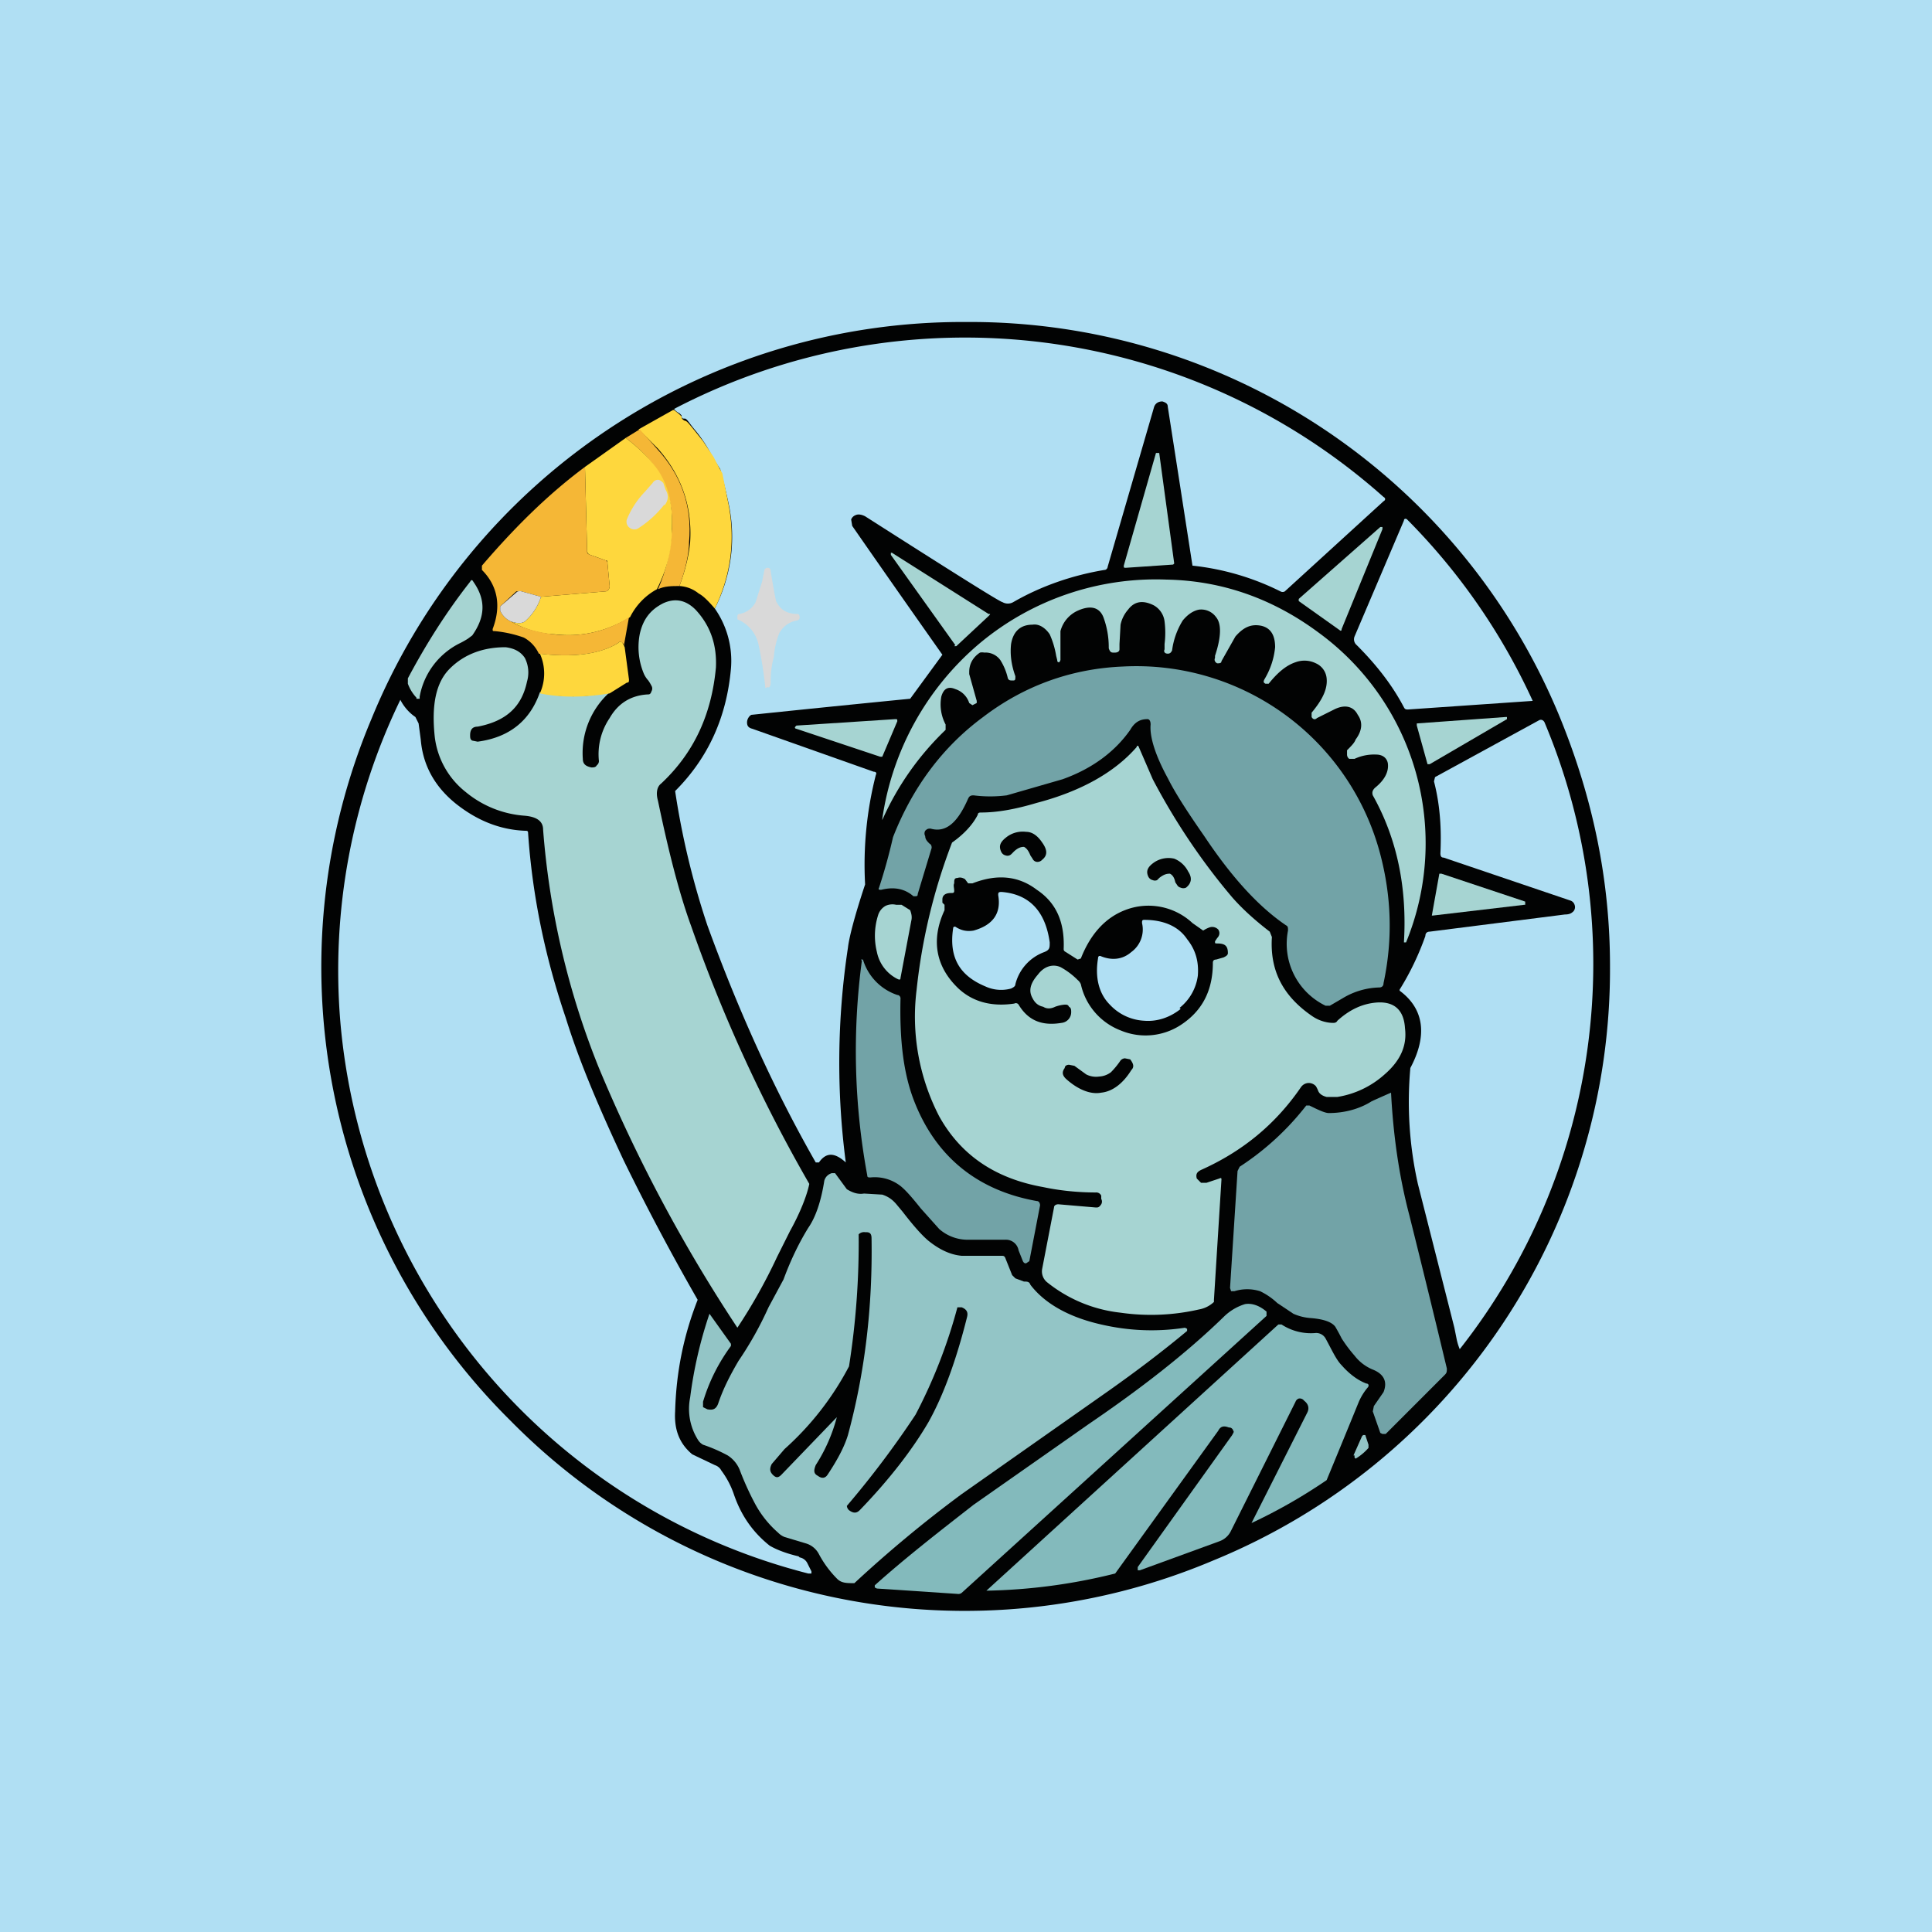 <!-- by TradingView --><svg width="18" height="18" viewBox="0 0 18 18" xmlns="http://www.w3.org/2000/svg"><path fill="#B0DFF3" d="M0 0h18v18H0z"/><path d="M15 9a5.95 5.95 0 0 1-3.7 5.54 5.94 5.94 0 0 1-6.54-1.3 5.95 5.95 0 0 1-1.3-6.54A5.95 5.95 0 0 1 9 3a5.94 5.94 0 0 1 5.54 3.7c.3.74.46 1.5.46 2.3Z" fill="#020303"/><path d="M6.66 5.67c.15-.3.2-.63.13-.97a5.65 5.65 0 0 0-.08-.33 2.62 2.62 0 0 1-.07-.11A1.3 1.3 0 0 0 6.47 4c-.05-.06-.07-.1-.09-.1-.02 0-.03 0-.03-.03l-.02-.02a.13.13 0 0 1-.05-.04 5.86 5.86 0 0 1 6.61.82c.02.01.02.03 0 .04l-.92.84a.04.04 0 0 1-.04 0 2.4 2.4 0 0 0-.82-.24 1191.2 1191.2 0 0 0-.23-1.48c0-.03-.02-.04-.05-.05-.04 0-.07.02-.08.06l-.43 1.48c0 .01-.01.03-.03.03-.3.05-.59.15-.85.3a.1.1 0 0 1-.1 0c-.02 0-.45-.27-1.28-.8-.04-.02-.07-.02-.09-.01a.07.07 0 0 0-.04.04l.01.06a188.51 188.51 0 0 0 .84 1.2l-.3.41A252.81 252.81 0 0 0 7 6.66c-.02.01-.04.04-.04.07 0 .03.01.05.05.06l1.13.4c.02 0 .03.01.02.03a3.38 3.38 0 0 0-.1 1.02c-.1.3-.15.5-.16.59a7.14 7.14 0 0 0-.02 2c-.1-.09-.18-.1-.25 0H7.6c-.4-.7-.73-1.44-1.01-2.21a7.4 7.4 0 0 1-.3-1.25c.31-.31.48-.69.52-1.14a.85.85 0 0 0-.15-.56Z" fill="#B0DFF3"/><path d="m6.28 3.82.05.04.02.02c0 .02.01.03.03.04.02 0 .04.03.09.09l.08.1.1.15a2.6 2.6 0 0 0 .08.15l.06.3c.06.33.02.65-.13.96-.06-.07-.11-.12-.15-.14a.31.31 0 0 0-.18-.07c.06-.16.09-.3.1-.41.02-.33-.08-.62-.3-.87L5.95 4l.32-.18Z" fill="#FED73D"/><path d="m5.96 4 .16.18c.23.25.33.54.3.87 0 .1-.03.25-.09.41-.07 0-.14 0-.2.03.08-.18.12-.37.13-.56.01-.22-.04-.4-.14-.55-.06-.1-.16-.2-.29-.3L5.96 4Z" fill="#F5B736"/><path d="M5.83 4.08c.13.1.23.2.3.3.1.15.14.33.13.55 0 .2-.05.38-.14.56a.6.6 0 0 0-.25.26c-.21.13-.45.19-.7.16a.91.91 0 0 1-.41-.12c.06.02.1.02.13 0a.5.5 0 0 0 .15-.23l.6-.05c.02 0 .04-.02.04-.05l-.02-.21c0-.02 0-.03-.02-.03l-.14-.05a.04.04 0 0 1-.03-.04l-.02-.78.38-.27Z" fill="#FED73D"/><path d="m10.8 4.22.14 1.03-.01.01-.44.03c-.02 0-.02 0-.02-.02l.3-1.05h.03Z" fill="#A6D4D2"/><path d="m5.45 4.35.02.78c0 .02 0 .03.03.04l.14.05c.01 0 .02.01.02.03l.02.21c0 .03-.02.05-.04.05l-.6.05-.18-.05h-.05l-.15.14v.04a.2.2 0 0 0 .1.1c.1.06.24.1.4.12.26.03.5-.03.7-.16l-.05.28V6c-.02-.02-.03-.03-.05-.01-.16.1-.4.14-.74.1a.32.32 0 0 0-.14-.15 1.12 1.12 0 0 0-.27-.06c-.02 0-.02 0-.02-.02.08-.21.05-.4-.1-.55v-.04c.3-.35.61-.66.96-.92Z" fill="#F5B736"/><path d="M6.19 4.7a.97.97 0 0 1-.24.22.07.07 0 0 1-.08 0 .07.07 0 0 1-.03-.08.82.82 0 0 1 .17-.26l.07-.08a.06.06 0 0 1 .05-.03c.02 0 .04.02.05.03l.02.06c.03.05.03.1-.01.15Z" fill="#D9D9D9"/><path d="m14.28 6.53-1.16.08c-.02 0-.03 0-.04-.02-.11-.21-.26-.4-.44-.58a.07.07 0 0 1-.02-.08l.46-1.08c0-.02.02-.02.03-.01a5.85 5.85 0 0 1 1.17 1.69Z" fill="#B0DFF3"/><path d="m12.1 5.58.76-.67h.02v.02l-.38.93c0 .02-.01.02-.02.01l-.38-.27v-.02ZM8.9 6.01l-.6-.84v-.02h.01l.9.57c.02 0 .02 0 0 .02l-.3.28h-.02Z" fill="#A6D4D2"/><path d="m7.16 6.4-.03.01V6.4a3.76 3.76 0 0 0-.06-.38.33.33 0 0 0-.2-.25v-.03s0-.02.02-.02a.21.21 0 0 0 .15-.11l.06-.19.02-.1c0-.02.02-.03.03-.03.02 0 .03.01.03.03a6.87 6.87 0 0 0 .05.28c.04.08.1.12.2.12.01 0 .02.01.02.03 0 .01 0 .02-.02.03a.23.23 0 0 0-.17.12.74.74 0 0 0-.05.22c-.02.07-.03.15-.03.23 0 .03 0 .04-.02.06Z" fill="#D9D9D9"/><path d="M3.88 6.5a.38.38 0 0 1-.08-.13v-.05c.17-.32.36-.62.58-.9.01-.02.02-.02.03 0 .12.17.11.33-.01.5l-.04.03a.78.78 0 0 1-.07.04.68.68 0 0 0-.14.09.69.69 0 0 0-.24.41v.02h-.03ZM13.1 8.78h-.02c.03-.5-.06-.96-.29-1.37-.01-.03 0-.05.02-.07.1-.08.13-.16.12-.23-.01-.05-.05-.08-.11-.08a.43.43 0 0 0-.2.04h-.05a.05.05 0 0 1-.02-.04v-.04c.04-.04.07-.07.08-.1.06-.08.07-.16.02-.23-.04-.08-.12-.1-.22-.05l-.16.08c-.02.02-.04.01-.05-.01v-.04c.1-.12.15-.22.14-.32a.17.17 0 0 0-.1-.14.24.24 0 0 0-.19-.01c-.09.03-.17.1-.25.2h-.03c-.02-.01-.02-.02-.01-.04.06-.1.09-.2.1-.3 0-.11-.04-.18-.13-.2-.1-.02-.17.02-.24.1l-.13.23c0 .02-.02.02-.04.02-.02-.01-.03-.03-.02-.05v-.02c.06-.18.06-.3.01-.36a.17.17 0 0 0-.16-.07c-.05.01-.1.04-.15.1a.7.7 0 0 0-.1.28c-.01.02-.02.03-.04.03-.03 0-.04-.02-.03-.04V6a.84.84 0 0 0 0-.21.2.2 0 0 0-.1-.15c-.1-.05-.18-.04-.24.04a.31.31 0 0 0-.07.14l-.01.18v.05c0 .02-.02.03-.04.03h-.02c-.02 0-.03-.01-.04-.04v-.01a.8.8 0 0 0-.05-.28c-.04-.1-.13-.11-.24-.06a.29.29 0 0 0-.16.19v.27l-.01.02c-.01 0-.02 0-.02-.02l-.01-.04a.8.8 0 0 0-.06-.2c-.04-.06-.1-.1-.16-.09-.11 0-.18.06-.2.18-.01.09 0 .19.04.3 0 .03 0 .04-.02.04-.03 0-.04 0-.05-.02a.54.54 0 0 0-.07-.17.17.17 0 0 0-.15-.07.1.1 0 0 0-.04 0c-.06.04-.1.1-.1.18v.02l.07.25v.02l-.04.02-.03-.02a.2.2 0 0 0-.13-.13c-.07-.03-.11 0-.13.07a.4.4 0 0 0 .04.26v.05a2.65 2.65 0 0 0-.59.84v-.01A2.63 2.63 0 0 1 9.12 6a2.56 2.56 0 0 1 1.75-.6c.52.01.99.18 1.41.49a2.43 2.43 0 0 1 .82 2.89Z" fill="#A6D4D2"/><path d="M5.04 5.56a.5.5 0 0 1-.15.23c-.03.02-.07.02-.13 0a.2.2 0 0 1-.1-.1v-.04l.15-.13a.05.05 0 0 1 .05-.01l.18.05Z" fill="#D9D9D9"/><path d="M5.03 6.45c.2.05.41.05.65 0a.76.76 0 0 0-.25.62c0 .05.03.07.08.08.02 0 .04 0 .05-.02a.05.05 0 0 0 .02-.04.6.6 0 0 1 .1-.4c.08-.14.2-.21.35-.22.02 0 .03 0 .04-.03a.05.05 0 0 0 0-.05.38.38 0 0 0-.03-.05.24.24 0 0 1-.04-.06.64.64 0 0 1-.04-.37c.03-.14.1-.23.22-.29.11-.05.21-.03.3.06.14.15.2.33.19.54-.04.43-.2.79-.51 1.08-.04.03-.05.09-.03.16.1.48.2.87.31 1.17a14.2 14.2 0 0 0 1.1 2.4c-.02.1-.08.26-.18.44l-.12.24a5.04 5.04 0 0 1-.37.66 14.47 14.47 0 0 1-1.29-2.42 7.45 7.45 0 0 1-.52-2.22c0-.08-.06-.12-.17-.13a.97.97 0 0 1-.55-.22.77.77 0 0 1-.29-.52c-.03-.29.01-.5.14-.63.14-.14.32-.2.52-.2.08.01.14.04.18.1a.3.3 0 0 1 .02.22c-.05.24-.2.37-.46.42-.05 0-.07.03-.07.08 0 .02 0 .04.02.05l.05.01c.3-.04.49-.2.58-.46Z" fill="#A6D4D2"/><path d="m5.82 6.03.04.3c0 .02 0 .03-.02.03l-.16.1c-.24.04-.46.04-.65 0a.45.45 0 0 0 0-.37c.32.04.57 0 .73-.1.02-.02.03-.01.04 0l.02.04Z" fill="#FED73D"/><path d="M8.55 8.33c0 .01 0 .02-.02.02h-.02c-.08-.07-.18-.09-.3-.06-.02 0-.03 0-.02-.02a5.26 5.26 0 0 0 .13-.47c.18-.46.46-.84.84-1.12.38-.29.82-.45 1.3-.47a2.35 2.35 0 0 1 2.4 1.75c.1.38.12.78.03 1.2 0 .03-.02.04-.04.04a.69.69 0 0 0-.34.1l-.12.07h-.04a.64.64 0 0 1-.35-.7c0-.03 0-.04-.02-.05-.25-.17-.5-.44-.76-.83-.16-.23-.27-.4-.34-.54-.12-.22-.17-.39-.16-.5 0-.03-.01-.05-.03-.05-.07 0-.12.03-.16.1-.14.2-.35.36-.63.46l-.52.15a1.22 1.22 0 0 1-.31 0c-.03 0-.04.01-.05.03-.1.23-.21.32-.35.28-.02 0-.03 0-.05.02a.05.05 0 0 0 0 .05c0 .03.02.05.04.07.02.01.02.03.02.04l-.13.43Z" fill="#72A3A7"/><path d="m7.52 14.56.04.08v.02h-.03a5.82 5.82 0 0 1-4.36-5.15 5.78 5.78 0 0 1 .56-2.99c.03.06.08.12.14.16l.03.06.02.15c.02.24.13.44.33.6.19.15.4.24.64.25.02 0 .03 0 .03.02.04.59.16 1.16.35 1.72.13.42.32.86.54 1.33a22.05 22.05 0 0 0 .69 1.3c-.13.33-.2.67-.21 1.04-.01.17.04.3.16.4l.21.1c.03.01.05.03.06.05a.8.8 0 0 1 .12.23c.07.2.18.35.33.47.05.03.14.07.27.1l.01.01a.1.1 0 0 1 .07.05Z" fill="#B0DFF3"/><path d="m7.42 6.76.92-.06c.02 0 .02 0 .02.02l-.14.33H8.2l-.78-.26c-.01 0-.02-.01-.01-.02l.01-.01ZM13.2 6.74l.83-.06h.01v.02l-.72.42h-.02l-.1-.36v-.02Z" fill="#A6D4D2"/><path d="M13.6 12.57a.52.52 0 0 1-.03-.1l-.02-.1-.34-1.34a3.5 3.5 0 0 1-.07-1.08c.16-.3.13-.55-.1-.72v-.01c.1-.16.18-.33.24-.5 0-.03.02-.04.04-.04l1.26-.16c.04 0 .06-.01.08-.03a.06.06 0 0 0 .01-.06.06.06 0 0 0-.04-.04l-1.18-.4c-.02 0-.03-.01-.03-.04.01-.21 0-.44-.06-.67l.01-.04.97-.53c.02-.01.04 0 .05.02a5.8 5.8 0 0 1-.79 5.84Z" fill="#B0DFF3"/><path d="M11.36 10.98c.02-.01.02 0 .02.01l-.07 1.12v.02a.27.27 0 0 1-.14.07 2 2 0 0 1-.73.03 1.32 1.32 0 0 1-.68-.28.13.13 0 0 1-.05-.13l.11-.57c0-.02.02-.03.04-.03l.35.03c.02 0 .03 0 .05-.03a.05.05 0 0 0 0-.05v-.03a.05.05 0 0 0-.05-.03c-.18 0-.35-.02-.49-.05-.45-.08-.77-.3-.97-.66a2.02 2.02 0 0 1-.21-1.18 5.4 5.4 0 0 1 .33-1.37c.1-.07.19-.16.24-.26 0-.02.02-.02.03-.02.15 0 .32-.03.52-.09.42-.11.73-.29.93-.52 0-.02.02-.01.02 0l.13.3c.21.4.46.77.74 1.1.07.08.18.19.35.32l.02.05c-.02.31.1.55.38.74.06.04.13.06.19.06.01 0 .03 0 .04-.02.11-.1.23-.16.37-.17.16-.01.25.07.26.24.02.16-.04.3-.19.43a.86.86 0 0 1-.44.21h-.1c-.04-.01-.07-.03-.08-.06a.27.27 0 0 0-.02-.04.09.09 0 0 0-.07-.03.09.09 0 0 0-.07.04c-.24.35-.55.6-.93.77-.04.02-.05.04-.04.08l.04.04h.05l.12-.04Z" fill="#A6D4D2"/><path d="M9.56 7.75c.06 0 .11.04.15.1.05.07.05.12 0 .16a.06.06 0 0 1-.05.02.05.05 0 0 1-.04-.03l-.02-.03c-.02-.05-.04-.07-.06-.08-.03 0-.06.01-.1.05a.27.27 0 0 1-.02.02.05.05 0 0 1-.05.01.06.06 0 0 1-.04-.03c-.03-.06-.01-.1.06-.15a.25.25 0 0 1 .17-.04ZM10.9 8.14c-.02 0-.05 0-.1.04a.3.3 0 0 1-.02.02.05.05 0 0 1-.04 0 .06.06 0 0 1-.04-.03c-.03-.06 0-.1.06-.14a.24.24 0 0 1 .18-.03c.05.02.1.06.13.12.04.06.03.11-.02.15a.06.06 0 0 1-.05 0 .05.05 0 0 1-.03-.02l-.02-.03c-.01-.05-.03-.07-.05-.08Z" fill="#020303"/><path d="m14.2 8.43-.85.1h-.01l.07-.39h.02l.78.26v.03Z" fill="#A6D4D2"/><path d="M8.89 8.3c0-.03-.01-.05 0-.07 0-.03 0-.05.03-.05.03-.01.05 0 .07.01l.03.04h.04c.23-.09.43-.07.6.06.18.12.26.3.25.55 0 .01 0 .02.02.03l.11.07.03-.01c.09-.23.23-.38.41-.45a.6.6 0 0 1 .63.12 30.02 30.02 0 0 0 .1.07.26.26 0 0 1 .06-.03c.03-.01.06 0 .08.02.02.03.01.06-.01.08l-.02.03c0 .02 0 .02.02.02.07 0 .1.02.1.09 0 .02-.02.03-.04.04l-.07.02c-.02 0-.03.01-.03.03 0 .26-.1.45-.3.58a.6.6 0 0 1-.56.05.6.6 0 0 1-.37-.43.1.1 0 0 0-.03-.04.69.69 0 0 0-.16-.12c-.07-.03-.15-.01-.21.07-.07.08-.09.15-.05.22.02.04.05.07.1.08.03.02.07.02.11 0a.33.33 0 0 1 .09-.02c.02 0 .03 0 .04.02.02.01.02.03.02.05a.1.1 0 0 1-.09.1c-.18.03-.31-.02-.4-.17a.03.03 0 0 0-.04-.01c-.2.03-.38-.01-.52-.14-.21-.2-.26-.45-.13-.73v-.05l-.02-.02v-.03c0-.04.03-.06.08-.06.02 0 .03 0 .03-.02Z" fill="#020303"/><path d="M9.33 8.31c.26.02.41.18.45.47 0 .05 0 .07-.05.09a.43.43 0 0 0-.27.3c0 .02-.02.03-.04.04a.35.35 0 0 1-.24-.02c-.24-.1-.34-.27-.3-.54 0-.02.02-.02.03-.01.05.03.1.04.16.03.18-.05.26-.16.23-.33 0-.02 0-.03.03-.03Z" fill="#B0DFF3"/><path d="M8.39 9.11c0 .02-.01.02-.03.01a.36.36 0 0 1-.19-.25.63.63 0 0 1 .01-.34.15.15 0 0 1 .07-.09.15.15 0 0 1 .1-.01h.05l.08.05c.01.03.02.06.01.1l-.1.53Z" fill="#A6D4D2"/><path d="M11 9.4c-.1.08-.22.12-.34.11a.47.47 0 0 1-.32-.15c-.1-.1-.14-.25-.11-.43 0-.02.01-.03.03-.02.1.04.2.03.28-.04a.26.26 0 0 0 .1-.27c0-.02 0-.03.02-.03.18 0 .32.06.4.18.08.1.11.21.1.34a.46.46 0 0 1-.17.3Z" fill="#B0DFF3"/><path d="M8.02 8.94h.02a.5.5 0 0 0 .32.33c.02 0 .03.02.03.03-.01.4.03.7.12.94.2.53.59.85 1.15.95.02 0 .03.02.03.04l-.1.52-.03.02c-.01 0-.02 0-.03-.02l-.04-.1a.12.12 0 0 0-.12-.1H9a.4.4 0 0 1-.25-.1l-.17-.19c-.08-.1-.14-.17-.19-.21a.39.39 0 0 0-.28-.08c-.02 0-.03 0-.03-.02a6.35 6.35 0 0 1-.05-2Z" fill="#72A3A7"/><path d="M10.26 10.18c-.1.02-.22-.03-.33-.13-.03-.03-.04-.06-.01-.1 0-.02.02-.03.04-.03l.05.01.11.08a.2.2 0 0 0 .12.02.2.2 0 0 0 .11-.04.75.75 0 0 0 .09-.11.06.06 0 0 1 .04-.02l.05.01c.03.04.04.07.01.1-.08.13-.18.2-.28.21Z" fill="#020303"/><path d="M12.96 10.18c.02.38.07.76.17 1.14a153.44 153.44 0 0 1 .35 1.43c0 .03 0 .04-.02.06l-.55.55h-.03l-.02-.01-.07-.2.01-.05.09-.13c.04-.1 0-.17-.1-.21a.41.41 0 0 1-.17-.13 1.3 1.3 0 0 1-.12-.16 1.89 1.89 0 0 0-.06-.11c-.03-.04-.1-.07-.23-.08a.48.48 0 0 1-.16-.04l-.15-.1a.62.62 0 0 0-.16-.11.4.4 0 0 0-.24 0h-.03l-.01-.03.07-1.09.02-.04a2.54 2.54 0 0 0 .62-.57h.03c.1.05.15.07.18.07.15 0 .29-.04.4-.11a12.66 12.66 0 0 1 .18-.08Z" fill="#72A3A7"/><path d="m11.04 12.37.02.01v.02c-.24.2-.48.38-.72.55l-1.38.97a11.63 11.63 0 0 0-1 .83c-.07 0-.12 0-.16-.04a.97.97 0 0 1-.17-.23.2.2 0 0 0-.12-.1l-.2-.06a.17.17 0 0 1-.06-.04.96.96 0 0 1-.21-.26 2.69 2.69 0 0 1-.15-.33.29.29 0 0 0-.11-.13 1.45 1.45 0 0 0-.23-.1.13.13 0 0 1-.05-.05.54.54 0 0 1-.07-.39 3.97 3.97 0 0 1 .18-.78l.2.28v.02c-.11.15-.2.32-.26.52v.05l.04.02c.05.01.08 0 .1-.05.05-.15.12-.28.19-.4a3.25 3.25 0 0 0 .28-.5l.14-.26c.07-.19.15-.35.23-.48.07-.1.12-.25.15-.44a.1.1 0 0 1 .07-.07h.03l.11.15c.05.03.1.05.16.04l.17.01c.06.02.1.05.14.1l.05.06c.1.13.18.22.24.27.1.08.2.13.31.14h.37c.02 0 .03 0 .04.03l.06.15.03.03.08.03c.03 0 .05 0 .06.03.13.17.35.3.66.37.26.06.52.07.78.03Z" fill="#93C5C6"/><path d="m7.8 13.2-.52.54c-.03.03-.05.03-.08 0s-.03-.06-.01-.1l.12-.14a2.73 2.73 0 0 0 .6-.77A7.4 7.4 0 0 0 8 11.5a.07.07 0 0 1 .06-.02h.01c.04 0 .05.02.05.06.01.63-.06 1.24-.22 1.83-.03.1-.09.22-.19.37-.02.03-.05.04-.09.01-.04-.02-.04-.05-.02-.1a1.55 1.55 0 0 0 .2-.46H7.8Z" fill="#020303"/><path d="m8.17 14.8-.02-.01v-.02c.29-.26.6-.5.92-.75l1.07-.75c.47-.32.9-.65 1.26-1a.48.48 0 0 1 .2-.12c.06-.01.13.01.2.07v.04l-2.84 2.58a.05.05 0 0 1-.04.01l-.75-.05Z" fill="#83BABC"/><path d="M8.65 13.25c-.14.24-.35.52-.64.82-.03.03-.06.03-.1 0a.06.06 0 0 1-.02-.04 8.7 8.7 0 0 0 .64-.85 4.83 4.83 0 0 0 .39-1h.04c.05.02.06.05.05.09-.1.4-.22.73-.36.98Z" fill="#020303"/><path d="m9.19 14.82 2.72-2.48h.03a.5.5 0 0 0 .31.08.1.1 0 0 1 .1.05c.06.11.1.2.15.25.07.08.15.14.23.17.02 0 .03.02.01.04a.55.55 0 0 0-.08.13 138.43 138.43 0 0 1-.3.73 5 5 0 0 1-.7.4l.52-1.03c.02-.04.01-.08-.03-.11a.05.05 0 0 0-.05-.02.05.05 0 0 0-.03.03l-.6 1.2a.19.19 0 0 1-.11.1l-.74.27h-.02v-.03l.88-1.23c.01-.02.02-.03.01-.04a.04.04 0 0 0-.03-.03h-.01c-.05-.02-.08-.01-.1.03l-.96 1.33a5.3 5.3 0 0 1-1.2.16Z" fill="#83BABC"/><path d="m12.61 13.56.08-.18.01-.01h.02l.03.09v.03a.5.5 0 0 1-.12.1l-.01-.01v-.02Z" fill="#93C5C6"/></svg>